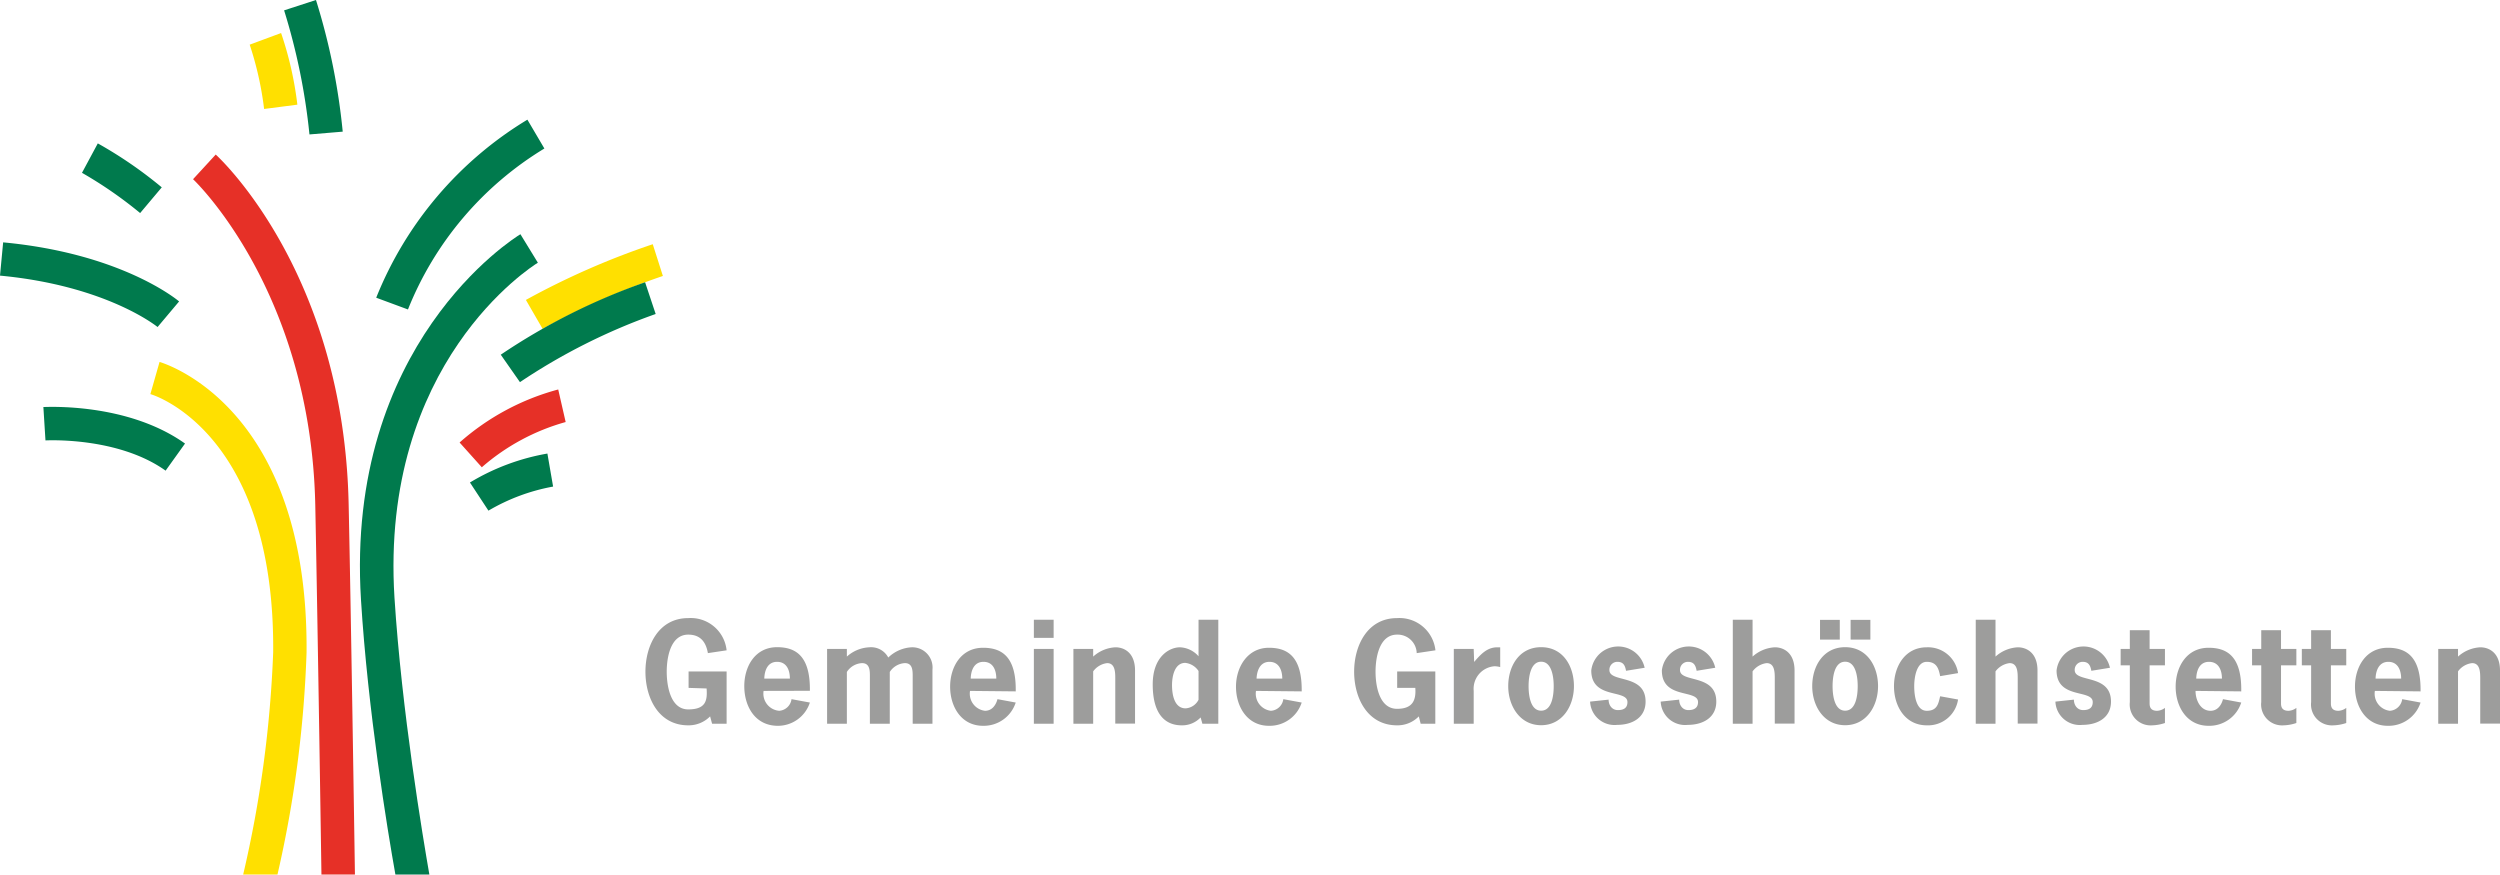 <svg xmlns="http://www.w3.org/2000/svg" viewBox="0 0 214.97 75.2"><g data-name="Ebene 2"><g data-name="Ebene 1"><path d="M25.57 9a30.06 30.06 0 0 0-1.4-6.16l-2.7 1a28.19 28.19 0 0 1 1.24 5.53Zm21.09 19.28A65.73 65.73 0 0 1 57 23.73L56.13 21a66.51 66.51 0 0 0-10.91 4.79Z" style="fill:#ffe000"/><path d="M13.91 16.11a36.55 36.55 0 0 0-5.5-3.78l-1.36 2.53a35.87 35.87 0 0 1 5 3.46ZM42 43.91a16.9 16.9 0 0 1 5.56-2.07L47.07 39a19.24 19.24 0 0 0-6.66 2.49Zm-26.09-5.77C10.94 34.6 4 35 3.73 35l.18 2.87c.06 0 6.21-.34 10.33 2.6Zm13.56-26.82A56.17 56.17 0 0 0 27.17 0l-2.74.89a54.17 54.17 0 0 1 2.18 10.67ZM0 23.7c9.16.86 13.5 4.38 13.55 4.42l1.85-2.2c-.2-.17-5-4.13-15.13-5.08Zm44.71 9.16A51.91 51.91 0 0 1 56.38 27l-.91-2.73a54.11 54.11 0 0 0-12.41 6.23Zm-9.63-6.25a28.58 28.58 0 0 1 11.73-13.84l-1.46-2.48a31.61 31.61 0 0 0-13 15.31Z" style="fill:#007a4d"/><path d="M44.75 20.14c-.61.37-15.07 9.45-13.71 31.43C31.62 61 33.32 71.41 34 75.2h2.92c-.56-3.23-2.38-14.08-3-23.81-1.26-20.19 11.78-28.46 12.33-28.8Z" style="fill:#007a4d"/><path d="M41.43 40.18a18.52 18.52 0 0 1 7.21-3.89l-.64-2.8a21 21 0 0 0-8.48 4.56Zm-14.32 3.25c.18 8.89.46 26.92.53 31.77h2.88c-.07-4.79-.35-22.91-.54-31.83C29.57 23.6 19 13.7 18.55 13.29l-1.95 2.12c.1.09 10.12 9.59 10.51 28.02Z" style="fill:#e63027"/><path d="M23.49 56.09a100.17 100.17 0 0 1-2.58 19.11h2.95a99.85 99.85 0 0 0 2.5-19.08c.18-21.07-12.12-24.83-12.64-25l-.79 2.77c.43.11 10.72 3.45 10.56 22.2Z" style="fill:#ffe000"/><path d="M59.21 59.15v-1.41h3.27v4.49h-1.25l-.17-.63a2.59 2.59 0 0 1-1.88.77c-2.55 0-3.68-2.36-3.68-4.61s1.13-4.61 3.68-4.61a3.1 3.1 0 0 1 3.3 2.77l-1.61.24c-.15-.86-.57-1.59-1.69-1.59-1.54 0-1.85 2-1.85 3.19S57.64 61 59.18 61s1.65-.79 1.58-1.8Zm6.45.26A1.48 1.48 0 0 0 67 61.12a1.15 1.15 0 0 0 1.06-1l1.58.29a2.89 2.89 0 0 1-2.82 2C64.9 62.37 64 60.71 64 59s.94-3.35 2.82-3.35c1.62 0 2.86.77 2.82 3.75Zm2.26-1.06c0-.73-.28-1.44-1.1-1.44s-1.08.75-1.1 1.44Zm4.9-1.89a3.09 3.09 0 0 1 1.92-.8 1.67 1.67 0 0 1 1.64.88 3.13 3.13 0 0 1 2-.88 1.74 1.74 0 0 1 1.8 1.92v4.65h-1.7v-4.06c0-.5 0-1.15-.67-1.15a1.65 1.65 0 0 0-1.3.76v4.45H74.8v-4.06c0-.5 0-1.15-.68-1.15a1.65 1.65 0 0 0-1.3.76v4.45h-1.7V55.8h1.7Zm10.59 2.95a1.48 1.48 0 0 0 1.29 1.71c.61 0 .94-.5 1.07-1l1.57.29a2.89 2.89 0 0 1-2.81 2c-1.88 0-2.83-1.66-2.83-3.36s.94-3.35 2.83-3.35c1.62 0 2.86.77 2.81 3.75Zm2.26-1.06c0-.73-.28-1.44-1.1-1.44s-1.08.75-1.1 1.44Zm4.93 3.88h-1.7V55.8h1.7Zm0-7.38h-1.7v-1.56h1.7Zm3.4 1.61a3.07 3.07 0 0 1 1.92-.8c.7 0 1.68.42 1.68 2v4.56h-1.7v-3.86c0-.52 0-1.34-.7-1.34a1.74 1.74 0 0 0-1.2.71v4.5h-1.7V55.8H94Zm9.24 5.23a2.18 2.18 0 0 1-1.63.68c-1.3 0-2.49-.81-2.49-3.52 0-2.38 1.42-3.19 2.35-3.19a2.26 2.26 0 0 1 1.59.77v-3.14h1.7v8.94h-1.37ZM101.92 57c-.94 0-1.14 1.2-1.14 1.91s.15 2 1.17 2a1.34 1.34 0 0 0 1.11-.74V57.7a1.57 1.57 0 0 0-1.14-.7Zm6.08 2.41a1.48 1.48 0 0 0 1.28 1.71 1.15 1.15 0 0 0 1.07-1l1.58.29a2.89 2.89 0 0 1-2.82 2c-1.87 0-2.83-1.66-2.83-3.36s1-3.35 2.83-3.35c1.62 0 2.86.77 2.82 3.75Zm2.26-1.06c0-.73-.29-1.44-1.1-1.44s-1.08.75-1.11 1.44Zm9.88.8v-1.41h3.28v4.49h-1.26l-.16-.63a2.55 2.55 0 0 1-1.87.77c-2.55 0-3.69-2.36-3.69-4.61s1.14-4.61 3.69-4.61a3.11 3.11 0 0 1 3.3 2.77l-1.61.24a1.64 1.64 0 0 0-1.69-1.59c-1.54 0-1.85 2-1.85 3.19s.31 3.19 1.85 3.19c1.39 0 1.64-.79 1.57-1.8Zm6.62-2.23c.65-.77 1.18-1.26 2-1.26h.24v1.7a2 2 0 0 0-.49-.07 1.94 1.94 0 0 0-1.79 2.11v2.83h-1.71V55.8h1.71Zm2.93 2.08c0-1.71.94-3.35 2.83-3.35s2.82 1.64 2.82 3.35-1 3.36-2.82 3.36-2.83-1.65-2.83-3.36Zm3.91 0c0-.8-.17-2.1-1.08-2.1s-1.08 1.3-1.08 2.1.16 2.11 1.08 2.11 1.08-1.29 1.08-2.11Zm6.22-1.32c-.08-.45-.23-.77-.74-.77a.68.68 0 0 0-.69.71c0 1.11 3.11.3 3.11 2.71 0 1.37-1.13 2-2.44 2a2.1 2.1 0 0 1-2.33-2l1.59-.17c0 .46.28.9.8.9s.82-.2.82-.69c0-1.13-3.11-.21-3.11-2.72a2.33 2.33 0 0 1 4.59-.23Zm6.07 0c-.08-.45-.23-.77-.74-.77a.68.68 0 0 0-.69.71c0 1.11 3.12.3 3.12 2.71 0 1.37-1.14 2-2.45 2a2.1 2.1 0 0 1-2.33-2l1.59-.17c0 .46.28.9.79.9s.83-.2.83-.69c0-1.13-3.11-.21-3.11-2.72a2.33 2.33 0 0 1 4.59-.23Zm4.81-1.22a3.09 3.09 0 0 1 1.92-.8c.7 0 1.69.42 1.69 2v4.56h-1.7v-3.86c0-.52 0-1.34-.7-1.34a1.78 1.78 0 0 0-1.21.71v4.5H149v-8.94h1.7Zm7.5-1.46h-1.7v-1.7h1.7Zm2.63 0h-1.7v-1.7h1.7Zm-5 4c0-1.71.95-3.35 2.83-3.35s2.83 1.64 2.83 3.35-1 3.36-2.83 3.36-2.83-1.65-2.83-3.36Zm3.91 0c0-.8-.16-2.1-1.08-2.1s-1.08 1.3-1.08 2.1.16 2.11 1.08 2.11 1.08-1.29 1.08-2.11Zm8.63 1.15a2.61 2.61 0 0 1-2.69 2.22c-1.87 0-2.82-1.66-2.82-3.36s.94-3.35 2.82-3.35a2.61 2.61 0 0 1 2.69 2.22l-1.54.26c-.12-.61-.28-1.23-1.15-1.23s-1.08 1.3-1.08 2.1.17 2.11 1.08 2.11 1-.63 1.15-1.25Zm3.22-3.69a3.09 3.09 0 0 1 1.92-.8c.7 0 1.69.42 1.69 2v4.56h-1.7v-3.86c0-.52 0-1.34-.7-1.34a1.78 1.78 0 0 0-1.21.71v4.5h-1.7v-8.94h1.7Zm8.24 1.22c-.08-.45-.23-.77-.74-.77a.68.68 0 0 0-.69.71c0 1.11 3.12.3 3.12 2.71 0 1.37-1.14 2-2.45 2a2.1 2.1 0 0 1-2.33-2l1.59-.17c0 .46.28.9.8.9s.82-.2.82-.69c0-1.13-3.11-.21-3.11-2.72a2.33 2.33 0 0 1 4.59-.23Zm5.01-1.88h1.32v1.41h-1.32v3.27c0 .31.09.64.64.64a1.2 1.2 0 0 0 .68-.25v1.3a3.74 3.74 0 0 1-1.09.2 1.8 1.8 0 0 1-1.93-2v-3.16h-.79V55.8h.79v-1.61h1.7Zm3.95 3.61c0 .79.42 1.71 1.29 1.71.61 0 .94-.5 1.07-1l1.57.29a2.88 2.88 0 0 1-2.81 2c-1.88 0-2.83-1.66-2.83-3.36s.94-3.35 2.83-3.35c1.62 0 2.86.77 2.81 3.75Zm2.27-1.06c0-.73-.29-1.44-1.11-1.44s-1.08.75-1.1 1.44Zm5.08-2.55h1.32v1.41h-1.32v3.27c0 .31.09.64.64.64a1.2 1.2 0 0 0 .68-.25v1.3a3.74 3.74 0 0 1-1.09.2 1.8 1.8 0 0 1-1.93-2v-3.16h-.79V55.8h.79v-1.61h1.7Zm4.29 0h1.32v1.41h-1.32v3.27c0 .31.09.64.64.64a1.2 1.2 0 0 0 .68-.25v1.3a3.8 3.8 0 0 1-1.09.2 1.8 1.8 0 0 1-1.93-2v-3.16h-.8V55.8h.8v-1.61h1.7Zm3.78 3.61a1.48 1.48 0 0 0 1.29 1.71 1.15 1.15 0 0 0 1.06-1l1.58.29a2.89 2.89 0 0 1-2.82 2c-1.87 0-2.82-1.66-2.82-3.36s.94-3.35 2.82-3.35c1.62 0 2.86.77 2.82 3.75Zm2.26-1.06c0-.73-.29-1.44-1.1-1.44s-1.08.75-1.1 1.44Zm4.89-1.89a3.09 3.09 0 0 1 1.92-.8c.7 0 1.69.42 1.69 2v4.56h-1.7v-3.86c0-.52 0-1.34-.7-1.34a1.74 1.74 0 0 0-1.21.71v4.5h-1.7V55.8h1.7Z" style="fill:#9d9d9c"/></g></g></svg>